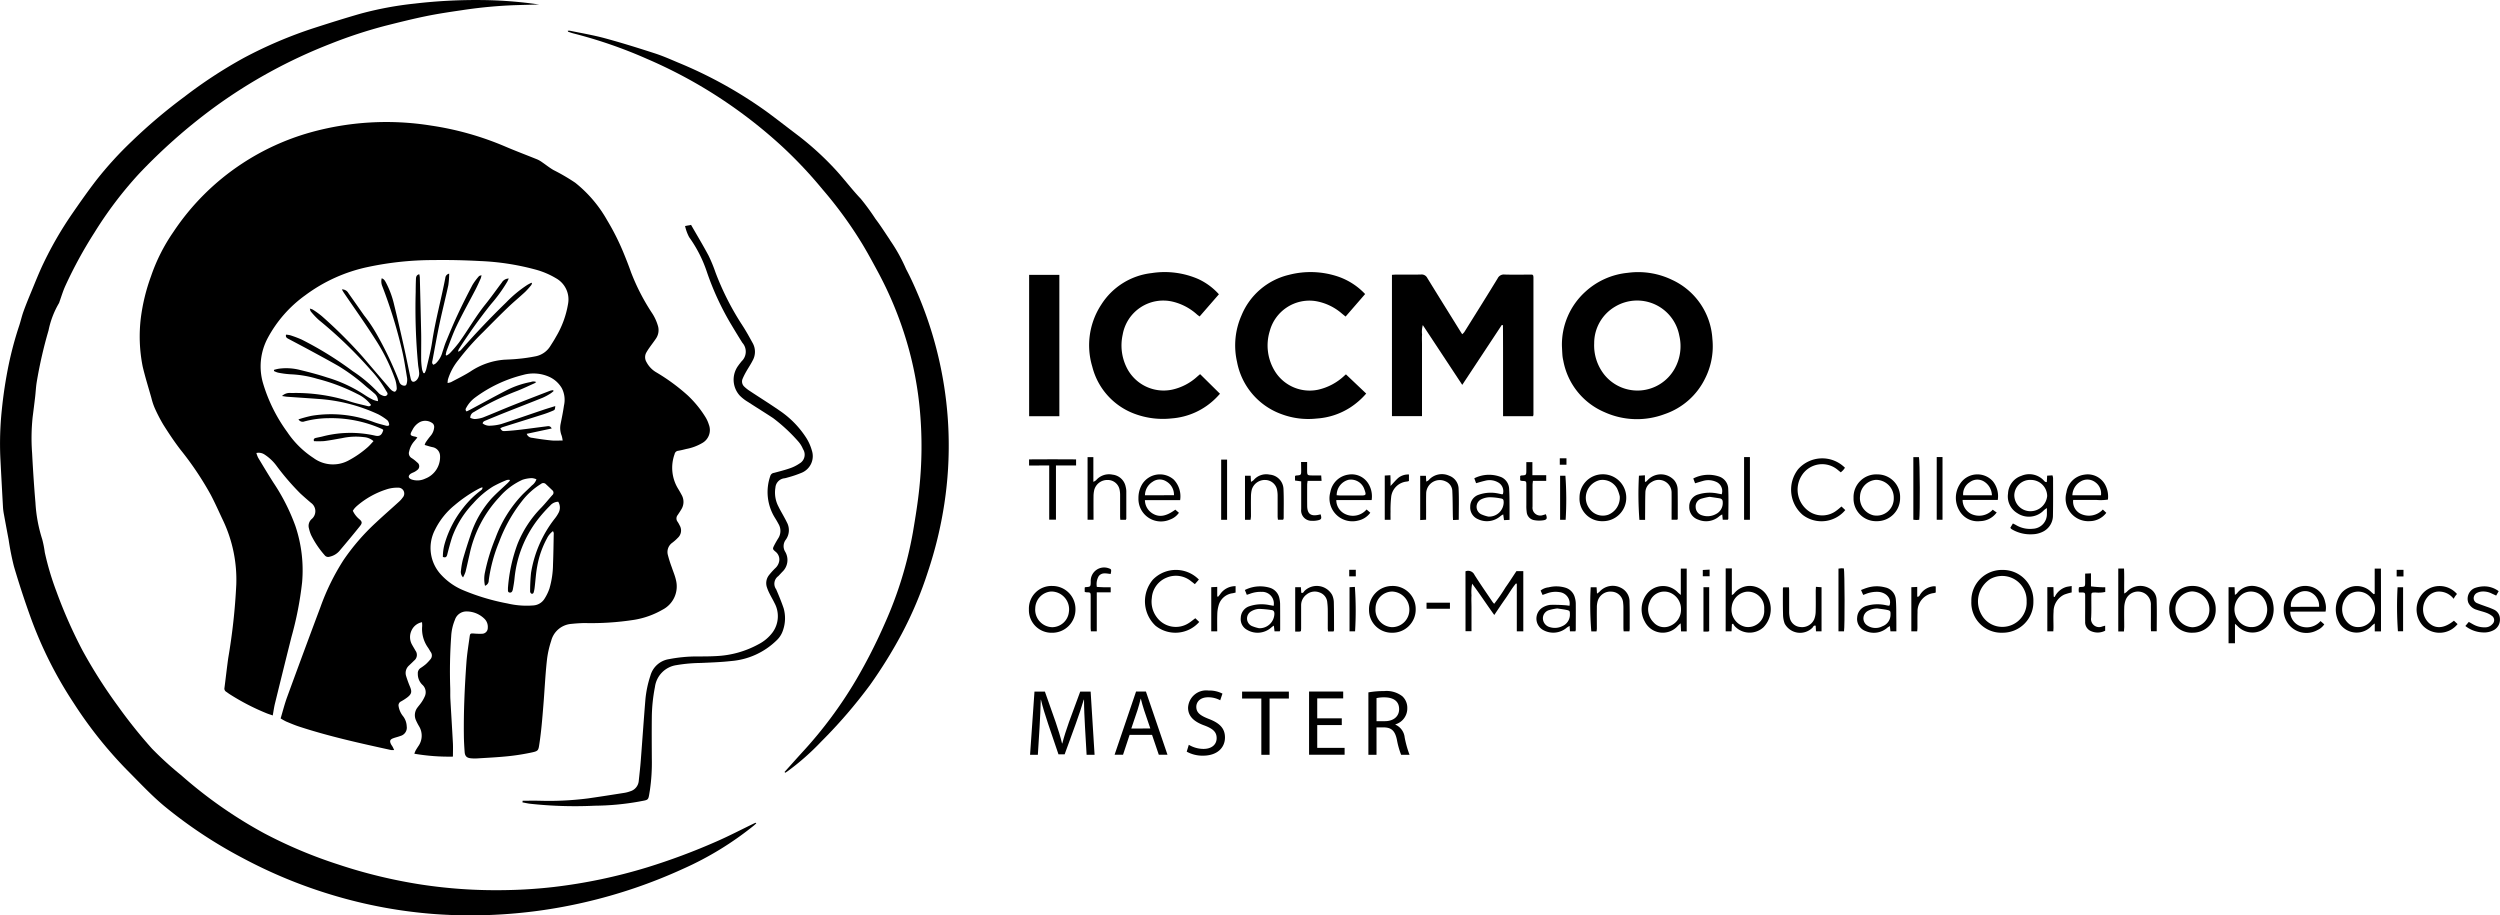 <svg xmlns="http://www.w3.org/2000/svg" width="259.165" height="94.889" viewBox="0 0 259.165 94.889">
  <g id="Group_174" data-name="Group 174" transform="translate(0)">
    <g id="Group_171" data-name="Group 171" transform="translate(106.783 71.583)">
      <path id="Path_2105" data-name="Path 2105" d="M91.679-32.249c-.048-.914-.106-2.013-.1-2.829h-.03c-.222.768-.5,1.583-.825,2.488l-1.157,3.179H88.93l-1.06-3.121c-.311-.923-.574-1.769-.757-2.546h-.02c-.02.816-.068,1.915-.127,2.9l-.175,2.81h-.807l.457-6.551H87.52l1.118,3.168c.273.807.5,1.526.66,2.207h.03c.165-.661.4-1.38.689-2.207l1.167-3.168h1.079l.408,6.551h-.826Z" transform="translate(-85.984 36.029)"/>
      <path id="Path_2106" data-name="Path 2106" d="M93.965-31.433l-.681,2.061h-.876l2.226-6.551h1.022l2.235,6.551h-.9l-.7-2.061Zm2.148-.66-.642-1.886c-.146-.428-.241-.816-.34-1.195h-.019c-.1.389-.2.787-.331,1.185l-.641,1.9Z" transform="translate(-83.646 36.029)"/>
      <path id="Path_2107" data-name="Path 2107" d="M98.107-30.374a3.009,3.009,0,0,0,1.515.427c.866,0,1.371-.457,1.371-1.117,0-.612-.351-.963-1.234-1.3-1.068-.379-1.729-.934-1.729-1.856A1.885,1.885,0,0,1,100.147-36a2.976,2.976,0,0,1,1.448.321l-.233.69a2.6,2.6,0,0,0-1.245-.311c-.893,0-1.233.535-1.233.981,0,.612.4.914,1.3,1.264,1.107.427,1.672.962,1.672,1.924,0,1.011-.749,1.885-2.294,1.885a3.382,3.382,0,0,1-1.672-.417Z" transform="translate(-81.651 36.001)"/>
      <path id="Path_2108" data-name="Path 2108" d="M104.094-35.2H102.1v-.719h4.849v.719h-2v5.832h-.854Z" transform="translate(-80.12 36.029)"/>
      <path id="Path_2109" data-name="Path 2109" d="M110.583-32.444h-2.546v2.362h2.838v.709h-3.684v-6.551h3.538v.709h-2.692v2.07h2.546Z" transform="translate(-78.268 36.029)"/>
      <path id="Path_2110" data-name="Path 2110" d="M111.7-35.823a8.83,8.83,0,0,1,1.623-.135,2.672,2.672,0,0,1,1.894.535,1.625,1.625,0,0,1,.516,1.244,1.72,1.72,0,0,1-1.234,1.671v.029a1.634,1.634,0,0,1,.962,1.323,10.55,10.55,0,0,0,.506,1.8h-.874a8.35,8.35,0,0,1-.438-1.566c-.194-.9-.544-1.244-1.312-1.272h-.8v2.838H111.7Zm.844,2.984h.866c.9,0,1.477-.5,1.477-1.244,0-.846-.612-1.215-1.506-1.225a3.464,3.464,0,0,0-.837.078Z" transform="translate(-76.628 36.017)"/>
    </g>
    <g id="Group_172" data-name="Group 172" transform="translate(0)">
      <path id="Path_2111" data-name="Path 2111" d="M77.435,3.147a21.343,21.343,0,0,1-4-.3,2.694,2.694,0,0,1,.124-.317c.088-.158.185-.308.284-.459a1.876,1.876,0,0,0,.077-2.077,5.588,5.588,0,0,1-.311-.6,1.294,1.294,0,0,1,.164-1.355c.135-.18.286-.349.41-.536a3.523,3.523,0,0,0,.308-.545,1.042,1.042,0,0,0-.241-1.274,1.541,1.541,0,0,1-.455-1.13.636.636,0,0,1,.3-.6,5.249,5.249,0,0,0,.542-.4,4.9,4.9,0,0,0,.455-.486.6.6,0,0,0,.025-.785c-.088-.14-.164-.286-.257-.421a3.33,3.33,0,0,1-.612-2.25,3.51,3.51,0,0,0-.018-.4,1.505,1.505,0,0,0-1.08.844,1.6,1.6,0,0,0,.059,1.51c.108.2.23.387.335.585A.746.746,0,0,1,73.4-6.8c-.164.173-.344.333-.515.5a1.032,1.032,0,0,0-.311,1.067A11.581,11.581,0,0,0,72.984-4.1c.212.513.173.749-.263,1.094a5.258,5.258,0,0,1-.677.437.447.447,0,0,0-.243.482,2.188,2.188,0,0,0,.47,1.053A1.821,1.821,0,0,1,72.644.006a.889.889,0,0,1-.659,1c-.234.092-.486.144-.725.232-.353.131-.41.284-.245.621.047.095.115.176.167.268s.088.182.158.335a1.669,1.669,0,0,1-.326,0c-3.189-.7-6.375-1.4-9.483-2.415-.47-.151-.925-.347-1.382-.536a6.11,6.11,0,0,1-.576-.324c.227-.756.412-1.5.671-2.208q1.711-4.682,3.461-9.346a23.754,23.754,0,0,1,2.39-4.865A22.524,22.524,0,0,1,69.439-21.1c.774-.729,1.578-1.424,2.363-2.142a2.571,2.571,0,0,0,.421-.464.611.611,0,0,0-.484-1.028,3.577,3.577,0,0,0-1.229.189,8.745,8.745,0,0,0-2.964,1.652,2.833,2.833,0,0,0-.29.279c-.07.077-.126.167-.2.272a2.477,2.477,0,0,0,.637.842c.335.281.369.414.1.754-.7.875-1.42,1.737-2.145,2.592a1.87,1.87,0,0,1-1,.578.453.453,0,0,1-.515-.162,9.535,9.535,0,0,1-1.4-2.082,3.748,3.748,0,0,1-.221-.68.943.943,0,0,1,.284-.986,1.058,1.058,0,0,0-.074-1.674c-.376-.32-.749-.644-1.112-.979a25.7,25.7,0,0,1-2.433-2.82A4.779,4.779,0,0,0,57.92-28.16a1.1,1.1,0,0,0-.862-.169,3.1,3.1,0,0,0,.18.482c.524.871,1.046,1.744,1.593,2.6A20.805,20.805,0,0,1,61.1-20.77a14.382,14.382,0,0,1,.7,5.842,35.384,35.384,0,0,1-1.107,5.68q-.868,3.46-1.717,6.927c-.09.374-.14.758-.221,1.2-.243-.086-.439-.144-.628-.221a23.511,23.511,0,0,1-3.864-2c-.113-.074-.218-.16-.331-.232a.385.385,0,0,1-.18-.421c.135-1.024.245-2.05.389-3.072a63.32,63.32,0,0,0,.835-7.627,14.349,14.349,0,0,0-1.343-6.582c-.43-.9-.833-1.825-1.3-2.712a32.421,32.421,0,0,0-3.146-4.688c-.628-.817-1.2-1.679-1.751-2.55a16.1,16.1,0,0,1-.929-1.794,6.585,6.585,0,0,1-.333-1.019c-.306-1.08-.641-2.154-.9-3.245a15.913,15.913,0,0,1-.187-5.093,19.852,19.852,0,0,1,1.046-4.264,18.634,18.634,0,0,1,2.338-4.627,25.125,25.125,0,0,1,7.084-7.048,25.344,25.344,0,0,1,6.992-3.214,29.307,29.307,0,0,1,12.636-.738A31.147,31.147,0,0,1,82.854-60.1c1.1.47,2.223.891,3.333,1.341a2.852,2.852,0,0,1,.5.293c.394.268.767.574,1.179.808a20.583,20.583,0,0,1,2.246,1.312,13.3,13.3,0,0,1,3.3,3.873,24.929,24.929,0,0,1,1.731,3.448c.266.648.522,1.3.754,1.96a22.009,22.009,0,0,0,2.124,4.15,4.908,4.908,0,0,1,.68,1.458,1.556,1.556,0,0,1-.23,1.283c-.212.311-.439.605-.655.911a5.988,5.988,0,0,0-.338.529.982.982,0,0,0,.016.97,2.653,2.653,0,0,0,1.067,1.1,20.376,20.376,0,0,1,3.214,2.365,11.085,11.085,0,0,1,1.841,2.255,3.4,3.4,0,0,1,.349.772,1.546,1.546,0,0,1-.718,1.929,5.131,5.131,0,0,1-1.636.6c-.275.07-.551.14-.83.185a.421.421,0,0,0-.365.342,4.155,4.155,0,0,0,.358,3.587c.133.216.259.439.378.662a1.457,1.457,0,0,1-.052,1.5c-.113.194-.241.38-.365.567a.559.559,0,0,0-.011.7,2.446,2.446,0,0,1,.2.353,1.029,1.029,0,0,1-.178,1.314,4.693,4.693,0,0,1-.569.506,1.174,1.174,0,0,0-.47,1.231,12.653,12.653,0,0,0,.416,1.321c.14.425.322.839.421,1.274a2.714,2.714,0,0,1-1.389,3.121,8.683,8.683,0,0,1-2.9,1.04,28.856,28.856,0,0,1-5.192.34c-.448.009-.9.04-1.343.086a2.345,2.345,0,0,0-2.1,1.762,9.91,9.91,0,0,0-.448,2.055C87-5.213,86.934-3.626,86.8-2.047c-.1,1.238-.2,2.48-.38,3.706-.137.911-.081.907-1.022,1.1A22.623,22.623,0,0,1,83,3.12c-1.013.1-2.03.149-3.047.212a4.174,4.174,0,0,1-.628-.009c-.455-.036-.646-.218-.677-.675-.041-.554-.072-1.107-.079-1.659-.032-2.547.083-5.09.266-7.629.065-.88.209-1.753.329-2.626.049-.358.088-.367.432-.349a6.726,6.726,0,0,0,.851.025.6.6,0,0,0,.6-.61,1.172,1.172,0,0,0-.344-.941,2.659,2.659,0,0,0-1.868-.763,1.256,1.256,0,0,0-1.195.871,5.111,5.111,0,0,0-.385,1.7,51.192,51.192,0,0,0-.1,5.385c.011.374-.007.749.014,1.123.083,1.524.182,3.047.263,4.573C77.455,2.193,77.435,2.641,77.435,3.147Zm8.14-49.13.056.068a.708.708,0,0,1-.079.182,8.472,8.472,0,0,1-.626.7c-.6.558-1.24,1.082-1.832,1.654-.864.828-1.7,1.681-2.545,2.532a26.212,26.212,0,0,0-2.559,2.889,5.981,5.981,0,0,0-1.073,2.005,2.526,2.526,0,0,0-.036.371,1.871,1.871,0,0,0,.356-.092c.673-.358,1.361-.693,2.007-1.1a7.3,7.3,0,0,1,3.52-1.226c.493-.025.988-.041,1.479-.095a16.751,16.751,0,0,0,1.773-.261A2.312,2.312,0,0,0,87.523-39.4c.2-.317.407-.63.585-.959a9.773,9.773,0,0,0,1.262-3.432,2.51,2.51,0,0,0-1.224-2.637,8.392,8.392,0,0,0-2.228-.936,25.9,25.9,0,0,0-5.673-.864c-1.6-.086-3.2-.124-4.8-.1a32.547,32.547,0,0,0-6.778.707,16.62,16.62,0,0,0-6.54,2.941,13.008,13.008,0,0,0-3.88,4.413,6.229,6.229,0,0,0-.5,4.7,16.573,16.573,0,0,0,2.523,5.081,9.545,9.545,0,0,0,2.7,2.667,3.4,3.4,0,0,0,3.614.281,10.29,10.29,0,0,0,2.025-1.4c.207-.187.387-.4.592-.619a1.669,1.669,0,0,0-.972-.414,6.677,6.677,0,0,0-2.277.1c-.621.106-1.238.23-1.861.308a8.732,8.732,0,0,1-1.058.007c-.081-.221.036-.3.2-.338.2-.047.41-.083.614-.131a11.5,11.5,0,0,1,5.468-.115c.518.131.749-.027.9-.578a.675.675,0,0,0-.135-.1,12.893,12.893,0,0,0-5.5-1.121,10.039,10.039,0,0,0-2.532.335.5.5,0,0,1-.626-.212,13.186,13.186,0,0,1,1.375-.371,12.471,12.471,0,0,1,6.409.644c.432.162.884.272,1.332.392.086.023.236,0,.272-.054s0-.2-.032-.284a.563.563,0,0,0-.171-.259,6.058,6.058,0,0,0-.9-.585,17.477,17.477,0,0,0-6.227-1.6c-1.076-.081-2.151-.149-3.227-.225-.153-.011-.3-.043-.538-.077a1.15,1.15,0,0,1,.943-.311,18.5,18.5,0,0,1,5.977.833c.608.212,1.242.34,1.866.5.149.038.317.1.443-.1a3.724,3.724,0,0,0-1.386-1.118,19.719,19.719,0,0,0-4.19-1.589,11.133,11.133,0,0,0-2.736-.466A9.3,9.3,0,0,1,59.3-36.66a2.007,2.007,0,0,1-.421-.169l.011-.119a4.7,4.7,0,0,1,.5-.119,5.716,5.716,0,0,1,2.185.128c.945.23,1.888.475,2.811.779a14.594,14.594,0,0,1,3.9,1.814,7.278,7.278,0,0,0,.893.511,2.7,2.7,0,0,0,.484.133,1.015,1.015,0,0,0-.4-.824c-.266-.241-.551-.461-.824-.693a19.618,19.618,0,0,0-2.885-2.133c-1.013-.581-2.041-1.132-3.067-1.69-.7-.378-1.4-.743-2.1-1.116-.155-.083-.322-.167-.254-.439a2.237,2.237,0,0,1,.441.065,11.293,11.293,0,0,1,1.172.441,35.894,35.894,0,0,1,5.3,3.277,14.437,14.437,0,0,1,2.671,2.253.882.882,0,0,0,.284.214c.189.09.416.2.587.027s-.02-.335-.1-.486a11.3,11.3,0,0,0-1.6-2.158A44.9,44.9,0,0,0,63.555-42.1a7.488,7.488,0,0,1-.86-.909c-.049-.054-.052-.149-.095-.288a1.532,1.532,0,0,1,.3.1,8.654,8.654,0,0,1,.943.68,48.6,48.6,0,0,1,4.26,4.244q1.34,1.573,2.687,3.135a2.219,2.219,0,0,0,.308.324c.1.072.261.16.34.124a.4.4,0,0,0,.173-.326,3.563,3.563,0,0,0-.146-.878,19.479,19.479,0,0,0-2.079-4.222c-1.049-1.654-2.192-3.25-3.292-4.872-.054-.081-.1-.169-.171-.3a.733.733,0,0,1,.668.376q.817,1.154,1.627,2.313a15.122,15.122,0,0,1,1.258,1.857,36.846,36.846,0,0,1,2.392,5.016.553.553,0,0,0,.392.4c.225.059.342,0,.389-.232a1.518,1.518,0,0,0,.036-.531c-.162-.959-.3-1.924-.522-2.869A50,50,0,0,0,70.1-45.648a1.3,1.3,0,0,1-.049-.792c.266.086.349.286.448.461a9.432,9.432,0,0,1,.837,2.271c.351,1.422.68,2.851,1,4.282.252,1.125.473,2.257.72,3.382.083.376.317.434.6.171a1,1,0,0,0,.266-.871c-.016-.252-.077-.5-.1-.756a62.365,62.365,0,0,1-.248-7.534c0-.434.009-.869.025-1.3.009-.221.029-.448.347-.527a2.239,2.239,0,0,1,.056.315c.05,1.947.1,3.891.14,5.835.016.914-.009,1.825,0,2.739a7.544,7.544,0,0,0,.095.981,1.947,1.947,0,0,0,.144.385l.119,0a2.2,2.2,0,0,0,.164-.385c.214-.947.47-1.89.614-2.849.335-2.239.943-4.42,1.368-6.639a.492.492,0,0,1,.4-.441,8.875,8.875,0,0,1-.088,1.19c-.288,1.332-.626,2.651-.909,3.983-.268,1.258-.491,2.525-.729,3.79-.027.151-.106.322.088.482a1.487,1.487,0,0,0,.248-.14,2.5,2.5,0,0,0,.693-1.186c.124-.353.221-.716.365-1.06.389-.941.776-1.884,1.206-2.8.486-1.044,1.006-2.073,1.542-3.092a6.176,6.176,0,0,1,.668-.9c.043-.052.14-.061.266-.11a1.877,1.877,0,0,1-.068.311c-.18.4-.353.792-.551,1.177-.655,1.262-1.35,2.5-1.967,3.785-.4.833-.7,1.715-1.033,2.579a2.343,2.343,0,0,0-.088.419l.083.063a1.766,1.766,0,0,0,.34-.239,13.337,13.337,0,0,0,.932-1.087c.95-1.307,1.74-2.725,2.759-3.985.592-.734,1.134-1.508,1.7-2.259a.843.843,0,0,1,.718-.416c-.061.133-.1.227-.146.315a15.726,15.726,0,0,1-1.71,2.361A55.076,55.076,0,0,0,78.049-39.1a.974.974,0,0,0-.083.263.554.554,0,0,0,.317-.187q2.235-2.549,4.672-4.913a12.641,12.641,0,0,1,2.208-1.827C85.3-45.843,85.437-45.909,85.574-45.983ZM78.484-15.434a.8.8,0,0,1-.214-.72,7.825,7.825,0,0,1,.2-1.15c.239-.833.5-1.663.781-2.482a10.591,10.591,0,0,1,2.19-3.832c.522-.556,1.1-1.055,1.654-1.582.088-.083.167-.176.25-.266l-.052-.083a.9.9,0,0,0-.284.025,12.506,12.506,0,0,0-1.416.666,9.229,9.229,0,0,0-2.048,1.74,10.053,10.053,0,0,0-2.181,3.475c-.2.608-.362,1.233-.522,1.857-.063.239-.169.335-.45.23a4.988,4.988,0,0,1,.171-1.312,10.791,10.791,0,0,1,1.96-3.805,9.786,9.786,0,0,1,1.785-1.76c.1-.079.218-.149.176-.347-.124.049-.218.079-.306.124a14.2,14.2,0,0,0-2.563,1.733,7.613,7.613,0,0,0-2.032,2.541,4.072,4.072,0,0,0,.657,4.708A6.53,6.53,0,0,0,78.506-14.1a22.691,22.691,0,0,0,4.6,1.373,8.623,8.623,0,0,0,2.676.2,1.473,1.473,0,0,0,1.123-.657,4.881,4.881,0,0,0,.531-1.082,9.272,9.272,0,0,0,.374-2.523c.043-1.078.054-2.156.077-3.232a.788.788,0,0,0-.081-.209,2.1,2.1,0,0,0-.632.77,9.486,9.486,0,0,0-.992,2.826c-.146.747-.185,1.512-.279,2.271a2.826,2.826,0,0,1-.11.524.206.206,0,0,1-.164.11c-.056,0-.124-.07-.16-.124a.319.319,0,0,1-.032-.173,18.677,18.677,0,0,1,.095-1.881,12.286,12.286,0,0,1,2.457-5.617,3.643,3.643,0,0,0,.371-.558,1.153,1.153,0,0,0-.009-1.193,1.129,1.129,0,0,0-.839.4,14.651,14.651,0,0,0-1.334,1.51,11.909,11.909,0,0,0-2.358,6.027c-.034.371-.1.743-.167,1.109-.032.171-.095.389-.315.371-.257-.02-.189-.257-.2-.428a.9.9,0,0,1,.007-.135,16.587,16.587,0,0,1,.995-4.5,11.443,11.443,0,0,1,2.475-3.763c.394-.412.747-.857,1.125-1.28a.326.326,0,0,0-.011-.511c-.214-.207-.432-.412-.65-.614a.371.371,0,0,0-.518-.032A7.393,7.393,0,0,0,84.6-23.353,15.7,15.7,0,0,0,82.219-19.1a15.974,15.974,0,0,0-1.073,3.976.573.573,0,0,1-.387.56,3.209,3.209,0,0,1,0-1.411,19.757,19.757,0,0,1,1.076-3.515A13.091,13.091,0,0,1,84.625-24c.326-.329.673-.639,1-.968a1.31,1.31,0,0,0,.466-.635,1.543,1.543,0,0,0-.473-.122,3.512,3.512,0,0,0-.961.167,6.91,6.91,0,0,0-2.392,1.785A12.41,12.41,0,0,0,79.154-17.8c-.14.6-.266,1.2-.414,1.794A3.862,3.862,0,0,1,78.484-15.434Zm6.6-14.882a.617.617,0,0,0,.558.412c.664.113,1.33.207,2,.275.367.036.738.007,1.166.007a2.923,2.923,0,0,0-.1-.5,2.152,2.152,0,0,1-.1-1.276c.124-.617.25-1.233.338-1.854a2.631,2.631,0,0,0-.221-1.789,2.894,2.894,0,0,0-1.226-1.145,3.975,3.975,0,0,0-2.8-.234,14.045,14.045,0,0,0-5,2.37,3.231,3.231,0,0,0-.873,1.013c-.068.119-.144.234.023.4.142-.067.3-.14.452-.223,1.213-.648,2.419-1.314,3.641-1.944a9.348,9.348,0,0,1,2.583-.889.7.7,0,0,1,.54.007,1.057,1.057,0,0,1-.171.128c-.585.263-1.168.54-1.764.779a27.8,27.8,0,0,0-4.514,2.2.643.643,0,0,0-.385.605,1.438,1.438,0,0,0,.446.124,3.042,3.042,0,0,0,.871-.16c1.017-.4,2.019-.837,3.034-1.242,1.305-.52,2.617-1.024,3.929-1.53a1.632,1.632,0,0,1,.313-.059l.045.092a2.8,2.8,0,0,1-.333.263,6.225,6.225,0,0,1-.79.425c-1.235.5-2.478.977-3.715,1.467q-1.084.432-2.16.882c-.14.059-.315.1-.358.315a1.129,1.129,0,0,0,.763.239,5.118,5.118,0,0,0,1.148-.167c1.451-.47,2.892-.977,4.336-1.463.419-.142.842-.266,1.285-.405-.038.371-.032.387-.243.479-.315.135-.637.261-.963.365-1.427.455-2.856.9-4.282,1.348a1.267,1.267,0,0,0-.216.128c.194.257.207.286.524.268.524-.029,1.046-.079,1.566-.14.891-.106,1.78-.232,2.671-.342.2-.025.416-.09.572.216Zm-11.333.38c-.133.16-.232.284-.335.4A2.292,2.292,0,0,0,72.9-28.5a.58.58,0,0,0,.259.7,3.444,3.444,0,0,1,.56.443.476.476,0,0,1,.007.8,1.586,1.586,0,0,1-.374.234,1.9,1.9,0,0,0-.317.158c-.279.234-.225.45.115.581a1.856,1.856,0,0,0,1.4-.083A2.393,2.393,0,0,0,76.1-28.007a.949.949,0,0,0-.81-.932c-.257-.056-.506-.142-.785-.221a1.373,1.373,0,0,1,.095-.248,7.23,7.23,0,0,1,.506-.682,1.544,1.544,0,0,0,.383-.889.521.521,0,0,0-.124-.394,1.244,1.244,0,0,0-1.341-.169,1.838,1.838,0,0,0-.79.828c-.295.506-.259.592.308.693A1.17,1.17,0,0,1,73.746-29.935Z" transform="translate(-30.481 75.289)"/>
      <path id="Path_2112" data-name="Path 2112" d="M116.934,17.1c-.086.077-.169.158-.257.23a33.04,33.04,0,0,1-7.3,4.467,53.12,53.12,0,0,1-10.268,3.493,52.229,52.229,0,0,1-9.465,1.294,50.6,50.6,0,0,1-6.015-.079A49.478,49.478,0,0,1,73.1,24.562a50.447,50.447,0,0,1-9.49-3.911,47.8,47.8,0,0,1-8.068-5.36c-1.379-1.154-2.6-2.478-3.868-3.747a43.612,43.612,0,0,1-5.5-6.913,42.113,42.113,0,0,1-4.465-8.882q-.945-2.616-1.731-5.288a27.877,27.877,0,0,1-.551-2.775q-.25-1.323-.493-2.649a5.953,5.953,0,0,1-.088-.664q-.145-2.6-.279-5.2a33.44,33.44,0,0,1,.144-4.841,46.336,46.336,0,0,1,.725-4.791,36.37,36.37,0,0,1,1.1-4.071c.151-.47.259-.954.425-1.418.232-.646.491-1.283.754-1.917.432-1.035.839-2.084,1.323-3.094a37.942,37.942,0,0,1,2.966-5.124c.815-1.181,1.641-2.358,2.516-3.495a37.79,37.79,0,0,1,3.688-4.044,54.968,54.968,0,0,1,5.412-4.58,48.343,48.343,0,0,1,6.155-4.033,45.076,45.076,0,0,1,7.3-3.112c1.609-.52,3.223-1.028,4.847-1.494a35.8,35.8,0,0,1,5.6-1.042,55.088,55.088,0,0,1,7.127-.365,44.307,44.307,0,0,1,5.768.459c-.837.023-1.672.043-2.509.07a47.882,47.882,0,0,0-5.5.522c-1.242.182-2.489.367-3.72.619-1.391.286-2.772.632-4.15.979a48.563,48.563,0,0,0-5.714,1.872,53.161,53.161,0,0,0-12.175,6.67,58.057,58.057,0,0,0-7.726,6.837,40.415,40.415,0,0,0-4.6,6.076,45.073,45.073,0,0,0-3.011,5.511c-.243.527-.407,1.089-.605,1.636a.684.684,0,0,1-.061.169A9.094,9.094,0,0,0,43.565-34a45.922,45.922,0,0,0-1.229,5.378c-.081.5-.1,1.01-.16,1.514-.081.7-.171,1.4-.259,2.093a20.774,20.774,0,0,0-.056,3.722c.09,1.717.2,3.436.347,5.151a15.251,15.251,0,0,0,.7,3.787,10.79,10.79,0,0,1,.268,1.361A28.726,28.726,0,0,0,44.379-6.95a49.478,49.478,0,0,0,2.7,6.112,51.541,51.541,0,0,0,3.688,5.792A51.177,51.177,0,0,0,54.3,9.367a34.92,34.92,0,0,0,3.022,2.748,46.6,46.6,0,0,0,8.592,6.011,47.954,47.954,0,0,0,7.647,3.223,52.693,52.693,0,0,0,8.675,2.1,51.206,51.206,0,0,0,8.279.576A51.065,51.065,0,0,0,95.9,23.7a55.006,55.006,0,0,0,9.744-2.046,66.18,66.18,0,0,0,7.147-2.669c1.328-.581,2.617-1.253,3.925-1.886.052-.025.106-.043.16-.063Z" transform="translate(-38.533 68.255)"/>
      <path id="Path_2113" data-name="Path 2113" d="M87.162,10.006c.6-.664,1.193-1.334,1.8-2A44.242,44.242,0,0,0,94.6.422a56.22,56.22,0,0,0,2.968-5.84,40.345,40.345,0,0,0,2.9-9.416c.259-1.533.511-3.072.668-4.618a41.264,41.264,0,0,0,.076-7.8A36.484,36.484,0,0,0,99.8-34.691a38.068,38.068,0,0,0-2.968-7.163c-.518-.959-1.037-1.922-1.6-2.858A42.715,42.715,0,0,0,91.091-50.4a45.375,45.375,0,0,0-4.183-4.44,50.044,50.044,0,0,0-7.464-5.669,49.3,49.3,0,0,0-6.524-3.4,48.293,48.293,0,0,0-7.584-2.631c-.2-.047-.4-.122-.6-.189-.02-.007-.027-.047-.052-.1a.9.9,0,0,1,.216-.009c1.215.254,2.444.459,3.639.783,1.733.47,3.448,1.006,5.156,1.559.824.266,1.623.617,2.419.956a45.1,45.1,0,0,1,9.166,5.075c1.037.761,2.05,1.555,3.076,2.331a30.769,30.769,0,0,1,4.087,3.7c.9.979,1.7,2.052,2.619,3.016a24.035,24.035,0,0,1,1.53,2.093c.518.675.97,1.4,1.451,2.106a1.805,1.805,0,0,0,.117.191,17.153,17.153,0,0,1,1.6,2.9c.513.963.956,1.965,1.377,2.973a40.064,40.064,0,0,1,2.307,7.683,39.794,39.794,0,0,1,.716,6.283,39.945,39.945,0,0,1-.432,7.386,42.106,42.106,0,0,1-1.708,7.062,39.516,39.516,0,0,1-2.763,6.524A49.082,49.082,0,0,1,96.044.96a51.832,51.832,0,0,1-5.095,5.912,25.7,25.7,0,0,1-3.466,3.054c-.081.059-.167.11-.25.162Z" transform="translate(-5.831 70.021)"/>
      <path id="Path_2114" data-name="Path 2114" d="M62.62,1.8c.567,0,1.132-.009,1.7,0a31.785,31.785,0,0,0,5.111-.245c1.26-.18,2.516-.38,3.774-.578a3.249,3.249,0,0,0,.563-.153,1.228,1.228,0,0,0,.889-1.078c.074-.7.155-1.4.209-2.1.164-2.12.308-4.24.482-6.357a11.1,11.1,0,0,1,.518-2.455A2.37,2.37,0,0,1,77.8-12.878a15.226,15.226,0,0,1,2.946-.279c.646,0,1.289,0,1.933-.038a10.038,10.038,0,0,0,4.415-1.238,4.2,4.2,0,0,0,1.456-1.244,2.857,2.857,0,0,0,.176-3.025c-.153-.324-.344-.63-.5-.952a4.6,4.6,0,0,1-.279-.659,1.348,1.348,0,0,1,.214-1.276,7.687,7.687,0,0,1,.63-.7,1.308,1.308,0,0,0,.43-.765,1.031,1.031,0,0,0-.38-.959c-.32-.266-.324-.3-.133-.677q.186-.358.4-.7a1.411,1.411,0,0,0,.041-1.492q-.179-.338-.385-.662a5.057,5.057,0,0,1-.47-4.321.454.454,0,0,1,.383-.322c.536-.144,1.073-.277,1.6-.459a4.063,4.063,0,0,0,1.04-.511,1.052,1.052,0,0,0,.365-1.5,2.777,2.777,0,0,0-.5-.8,17.418,17.418,0,0,0-2.595-2.408c-.86-.569-1.742-1.109-2.606-1.674a4.238,4.238,0,0,1-.846-.653,2.449,2.449,0,0,1-.171-3.1c.11-.16.236-.311.356-.464a1.374,1.374,0,0,0,.079-1.917c-.41-.641-.8-1.3-1.193-1.951a28.761,28.761,0,0,1-2.507-5.455,13.45,13.45,0,0,0-1.818-3.544,4.634,4.634,0,0,1-.423-1.154l.621-.119c.61,1.064,1.242,2.111,1.816,3.189a15.475,15.475,0,0,1,.718,1.742A28.355,28.355,0,0,0,85.385-47.5c.394.6.738,1.231,1.085,1.861a1.844,1.844,0,0,1-.007,1.809c-.2.4-.457.77-.677,1.161a6.932,6.932,0,0,0-.36.72.721.721,0,0,0,.178.828,3.558,3.558,0,0,0,.56.441c1.01.671,2.041,1.31,3.036,2a9.8,9.8,0,0,1,2.844,2.9,4.874,4.874,0,0,1,.556,1.265A1.863,1.863,0,0,1,91.547-32.2a11.375,11.375,0,0,1-1.483.5,2,2,0,0,1-.3.074,1.052,1.052,0,0,0-.941.979,3.1,3.1,0,0,0,.32,1.958c.167.349.369.684.554,1.026.108.2.216.394.313.6a1.689,1.689,0,0,1-.1,1.791,1.1,1.1,0,0,0-.074,1.258,1.681,1.681,0,0,1-.311,2.1c-.133.142-.263.286-.4.428a.975.975,0,0,0-.225,1.366c.279.646.549,1.3.774,1.96a3.77,3.77,0,0,1-.054,2.257,2.465,2.465,0,0,1-.68,1.085,7.6,7.6,0,0,1-4.692,2.136c-1.053.119-2.12.153-3.18.2a16.112,16.112,0,0,0-2.5.225,2.631,2.631,0,0,0-2.232,2.264,17.281,17.281,0,0,0-.324,3.076c-.016,1.451-.007,2.905,0,4.357a19.6,19.6,0,0,1-.2,3.27c-.187,1.13-.074.965-1.121,1.177a27.185,27.185,0,0,1-4.6.43,42.828,42.828,0,0,1-6.731-.207c-.254-.031-.5-.092-.758-.137Z" transform="translate(-8.44 81.208)"/>
    </g>
    <g id="Group_173" data-name="Group 173" transform="translate(106.659 28.202)">
      <path id="Path_2115" data-name="Path 2115" d="M114.041-50.379l-4.1,6.211-4.089-6.2a2.559,2.559,0,0,0-.077.979c-.025.313-.009.628-.007.943s0,.628,0,.943v1.886c0,.3,0,.6,0,.9v.943c0,.315,0,.63,0,.943v1.906h-3.115V-55.575c.146-.009.277-.022.405-.025.869,0,1.74.014,2.606-.009a.652.652,0,0,1,.65.356c1.15,1.875,2.316,3.74,3.475,5.608.041.063.081.124.146.227a1.422,1.422,0,0,0,.218-.221c1.157-1.852,2.318-3.7,3.457-5.567a.707.707,0,0,1,.713-.4c.824.027,1.647.009,2.471.009h.407l.07.065c.009.009.023.02.025.034a.944.944,0,0,1,.025.176q0,7.119,0,14.236a.84.84,0,0,1-.04.164h-3.11v-4.742c0-1.564,0-3.126-.011-4.688Z" transform="translate(-65.014 55.864)"/>
      <path id="Path_2116" data-name="Path 2116" d="M110.485-48.045a7.4,7.4,0,0,1,2.433-5.651,7.576,7.576,0,0,1,4.393-1.956,8.07,8.07,0,0,1,4.591.729,7.2,7.2,0,0,1,4.179,6.108,7.405,7.405,0,0,1-.747,4.1,7.268,7.268,0,0,1-4.195,3.709,8.15,8.15,0,0,1-6.216-.191,7.209,7.209,0,0,1-4.294-5.342,3.906,3.906,0,0,1-.09-.531C110.512-47.418,110.5-47.762,110.485-48.045Zm3.344-.308a4.893,4.893,0,0,0,1.028,3.234,4.414,4.414,0,0,0,7.293-.556,4.767,4.767,0,0,0,.5-3.477,4.444,4.444,0,0,0-6.643-3A4.387,4.387,0,0,0,113.829-48.354Z" transform="translate(-55.225 55.732)"/>
      <path id="Path_2117" data-name="Path 2117" d="M100.222-45.129l2.043,2.019c-.135.144-.27.3-.414.439a7.237,7.237,0,0,1-4.591,2.115,8.347,8.347,0,0,1-3.711-.428,7.042,7.042,0,0,1-4.521-4.931,7.682,7.682,0,0,1,.945-6.459,7.119,7.119,0,0,1,5.2-3.245,8.75,8.75,0,0,1,4.838.614,6.6,6.6,0,0,1,2.142,1.582l-2,2.3c-.106-.079-.189-.135-.266-.2a5.747,5.747,0,0,0-2.511-1.332,4.27,4.27,0,0,0-5.2,3.425,5.159,5.159,0,0,0,.38,3.331,4.278,4.278,0,0,0,4.726,2.367,5.639,5.639,0,0,0,2.637-1.37c.09-.077.18-.153.272-.23C100.211-45.134,100.231-45.132,100.222-45.129Z" transform="translate(-82.453 55.728)"/>
      <path id="Path_2118" data-name="Path 2118" d="M106.914-45.117l2.1,1.992a7.875,7.875,0,0,1-1.632,1.429,7.294,7.294,0,0,1-3.5,1.159,7.919,7.919,0,0,1-3.623-.446A7.167,7.167,0,0,1,95.626-46.4a7.7,7.7,0,0,1,.464-4.834,7.084,7.084,0,0,1,4.9-4.195,8.923,8.923,0,0,1,5.093.171,6.936,6.936,0,0,1,2.82,1.816L106.88-51.11c-.131-.1-.25-.2-.374-.3a5.581,5.581,0,0,0-2.763-1.305A4.258,4.258,0,0,0,99.015-49.6a5.082,5.082,0,0,0,.6,4.262,4.242,4.242,0,0,0,4.375,1.821,5.838,5.838,0,0,0,2.779-1.476Z" transform="translate(-74.045 55.723)"/>
      <path id="Path_2119" data-name="Path 2119" d="M85.941-40.939V-55.593h3.133v14.654Z" transform="translate(-85.914 55.885)"/>
      <path id="Path_2120" data-name="Path 2120" d="M106.042-41.909a.722.722,0,0,1,.932.367c.6.95,1.242,1.868,1.87,2.8.041.059.092.11.173.2a18.1,18.1,0,0,0,1.175-1.7c.4-.56.765-1.139,1.134-1.69h.709c0,2.1,0,4.165,0,6.245h-.673v-4.931l-.086-.034c-.419.488-.729,1.058-1.1,1.58s-.74,1.082-1.15,1.688c-.794-1.094-1.5-2.187-2.293-3.243a4.554,4.554,0,0,0-.068,1.22c-.027.4,0,.808,0,1.213s0,.837,0,1.258V-35.7h-.619Z" transform="translate(-60.78 72.935)"/>
      <path id="Path_2121" data-name="Path 2121" d="M129.346-38.75A3.163,3.163,0,0,1,132.569-42a3.158,3.158,0,0,1,3.207,3.265,3.176,3.176,0,0,1-3.189,3.243A3.113,3.113,0,0,1,129.346-38.75Zm5.729.02a2.537,2.537,0,0,0-3.765-2.329,2.754,2.754,0,0,0-.909,3.7,2.458,2.458,0,0,0,1.6,1.2A2.52,2.52,0,0,0,135.076-38.73Z" transform="translate(-31.642 72.881)"/>
      <path id="Path_2122" data-name="Path 2122" d="M135.061-45.6l.036-.664.549-.032a1.384,1.384,0,0,1,.065.279c0,1.287.014,2.574-.013,3.862a1.87,1.87,0,0,1-.934,1.643,2.572,2.572,0,0,1-1.2.324,3.75,3.75,0,0,1-2.073-.484.9.9,0,0,1-.146-.1.528.528,0,0,1-.061-.1l.261-.437c.124.063.241.115.349.182a2.828,2.828,0,0,0,1.728.367,1.515,1.515,0,0,0,1.449-1.533c0-.176,0-.349,0-.61a2.493,2.493,0,0,0-.288.2,2.15,2.15,0,0,1-2.786.322,2.017,2.017,0,0,1-.954-2.037,2.013,2.013,0,0,1,1.377-1.827,2.062,2.062,0,0,1,2.379.536.6.6,0,0,0,.1.086A.642.642,0,0,0,135.061-45.6Zm-1.654-.223a1.634,1.634,0,0,0-1.715,1.584,1.663,1.663,0,0,0,1.654,1.659,1.736,1.736,0,0,0,1.753-1.573A1.687,1.687,0,0,0,133.407-45.823Z" transform="translate(-29.536 67.372)"/>
      <path id="Path_2123" data-name="Path 2123" d="M118.029-42.07h.637c0,.475,0,.934,0,1.393V-39.3c.11-.077.182-.1.216-.153a2.082,2.082,0,0,1,3.358.1,2.7,2.7,0,0,1-.293,3.38,2.119,2.119,0,0,1-2.982-.11,2.06,2.06,0,0,1-.171-.259l-.122.056-.036.738h-.61Zm3.992,4.262a2.652,2.652,0,0,0,0-.268,1.686,1.686,0,0,0-1.868-1.575,1.778,1.778,0,0,0-1.5,1.564,1.826,1.826,0,0,0,1.424,2.073A1.674,1.674,0,0,0,122.021-37.808Z" transform="translate(-45.792 72.794)"/>
      <path id="Path_2124" data-name="Path 2124" d="M118.221-39.33v-2.73h.612v6.506h-.585l-.041-.837a3.565,3.565,0,0,0-.313.286,2.079,2.079,0,0,1-3.4-.457,2.607,2.607,0,0,1,.158-2.808,2.125,2.125,0,0,1,3.218-.275C117.949-39.555,118.05-39.481,118.221-39.33Zm.02,1.53a1.825,1.825,0,0,0-1.141-1.769,1.608,1.608,0,0,0-2.1.938,1.918,1.918,0,0,0,.385,2.127,1.472,1.472,0,0,0,1.722.383A1.8,1.8,0,0,0,118.242-37.8Z" transform="translate(-50.638 72.806)"/>
      <path id="Path_2125" data-name="Path 2125" d="M150.166-39.452v-2.61h.646c.007,2.176.009,4.332.007,6.51h-.646v-.819a2.07,2.07,0,0,0-.306.236,2.11,2.11,0,0,1-3.277-.155,2.783,2.783,0,0,1,.171-3.288,2.121,2.121,0,0,1,3.047-.059c.081.081.171.151.257.227ZM148.438-36A1.664,1.664,0,0,0,150-37.014a1.851,1.851,0,0,0-.23-2.025,1.666,1.666,0,0,0-2.322-.295,1.992,1.992,0,0,0,.043,2.993A1.432,1.432,0,0,0,148.438-36Z" transform="translate(-10.65 72.804)"/>
      <path id="Path_2126" data-name="Path 2126" d="M141.858-35.319h-.664v-5.817h.623l.036.8a1.257,1.257,0,0,0,.209-.153,1.952,1.952,0,0,1,2.169-.684,2.113,2.113,0,0,1,1.573,1.726,2.78,2.78,0,0,1-.284,1.951,2.131,2.131,0,0,1-3.4.387,3.152,3.152,0,0,0-.261-.227ZM143.678-37a1.46,1.46,0,0,0,1.118-.6,2.046,2.046,0,0,0-.07-2.527,1.6,1.6,0,0,0-2.073-.306,1.916,1.916,0,0,0-.275,2.955A1.715,1.715,0,0,0,143.678-37Z" transform="translate(-16.827 73.804)"/>
      <path id="Path_2127" data-name="Path 2127" d="M96.5-36.991l.405.385a3.292,3.292,0,0,1-4.532.392,3.479,3.479,0,0,1-.275-4.775A3.333,3.333,0,0,1,96.869-41l-.416.475c-.135-.1-.248-.2-.365-.281a2.476,2.476,0,0,0-2.574-.389,2.448,2.448,0,0,0-1.523,2.109A2.685,2.685,0,0,0,92.5-37.1a2.449,2.449,0,0,0,3.324.608C96.046-36.631,96.25-36.806,96.5-36.991Z" transform="translate(-79.245 72.879)"/>
      <path id="Path_2128" data-name="Path 2128" d="M126.265-42.149l.394.371a3.205,3.205,0,0,1-4.4.511,3.445,3.445,0,0,1-.486-4.748,3.333,3.333,0,0,1,4.852-.151,2.347,2.347,0,0,1-.176.234c-.068.077-.149.144-.254.243l-.308-.248a2.5,2.5,0,0,0-3.733.558,2.729,2.729,0,0,0,.941,3.853,2.435,2.435,0,0,0,2.671-.214C125.921-41.849,126.063-41.982,126.265-42.149Z" transform="translate(-42.025 66.454)"/>
      <path id="Path_2129" data-name="Path 2129" d="M132.974-43.752h-3.643a1.635,1.635,0,0,0,.848,1.429,1.912,1.912,0,0,0,2.277-.421c.063.047.13.1.2.151s.124.081.209.137a2.173,2.173,0,0,1-1.724.9,2.166,2.166,0,0,1-2.151-1.1,2.611,2.611,0,0,1,.029-2.689,2.145,2.145,0,0,1,3.441-.351A2.46,2.46,0,0,1,132.974-43.752Zm-.605-.488a1.741,1.741,0,0,0-.781-1.4,1.306,1.306,0,0,0-1.51.043,1.458,1.458,0,0,0-.691,1.361Z" transform="translate(-32.534 67.378)"/>
      <path id="Path_2130" data-name="Path 2130" d="M95.3-43.735h-3.65a1.638,1.638,0,0,0,.812,1.4c.684.407,1.4.284,2.338-.41l.374.324a1.883,1.883,0,0,1-.918.7,2.334,2.334,0,0,1-3.277-2.221,2.742,2.742,0,0,1,.389-1.449,2.172,2.172,0,0,1,3.277-.464A2.511,2.511,0,0,1,95.3-43.735Zm-.637-.506a1.6,1.6,0,0,0-.81-1.44,1.263,1.263,0,0,0-1.4.043,1.681,1.681,0,0,0-.8,1.4Z" transform="translate(-79.619 67.377)"/>
      <path id="Path_2131" data-name="Path 2131" d="M137.535-42.758l.36.342a2.171,2.171,0,0,1-1.7.862,2.351,2.351,0,0,1-2.433-2.975A2.165,2.165,0,0,1,135.6-46.37a2.052,2.052,0,0,1,2.163,1.019,2.588,2.588,0,0,1,.3,1.56,4.886,4.886,0,0,1-1.188.038c-.405,0-.808,0-1.213,0h-1.2a1.406,1.406,0,0,0,.738,1.42A1.964,1.964,0,0,0,137.535-42.758Zm-3.157-1.479h2.966a1.429,1.429,0,0,0-.572-1.337,1.348,1.348,0,0,0-1.557-.081A1.717,1.717,0,0,0,134.378-44.237Z" transform="translate(-26.202 67.377)"/>
      <path id="Path_2132" data-name="Path 2132" d="M104.136-43.739h-3.664a1.6,1.6,0,0,0,.909,1.443,1.857,1.857,0,0,0,2.23-.468l.387.338a2.1,2.1,0,0,1-1.231.806,2.377,2.377,0,0,1-2.907-2.959,2.208,2.208,0,0,1,1.884-1.8,2.019,2.019,0,0,1,2.066.965A2.489,2.489,0,0,1,104.136-43.739Zm-3.623-.5c.137.009.279.027.419.027.686,0,1.373,0,2.059,0,.563,0,.6-.045.416-.574l-.031-.083a1.47,1.47,0,0,0-1.627-.972A1.64,1.64,0,0,0,100.513-44.239Z" transform="translate(-68.603 67.376)"/>
      <path id="Path_2133" data-name="Path 2133" d="M144.41-38.6a1.6,1.6,0,0,0,.869,1.424,1.878,1.878,0,0,0,2.273-.446l.387.34a1.7,1.7,0,0,1-.689.583,2.349,2.349,0,0,1-3.513-2.025,2.583,2.583,0,0,1,.38-1.5,2.157,2.157,0,0,1,2.226-1.01,2.048,2.048,0,0,1,1.688,1.65,2.032,2.032,0,0,1,.041.981Zm2.989-.5a1.522,1.522,0,0,0-.716-1.413,1.346,1.346,0,0,0-1.481.016,1.453,1.453,0,0,0-.72,1.4Z" transform="translate(-13.65 73.804)"/>
      <path id="Path_2134" data-name="Path 2134" d="M136.7-35.542h-.587v-6.522h.594c.047.835,0,1.679.025,2.588a1.363,1.363,0,0,0,.268-.178,1.9,1.9,0,0,1,2.415-.315,1.386,1.386,0,0,1,.671,1.118c.043,1.085.013,2.174.013,3.292h-.59c-.007-.158-.018-.288-.018-.419,0-.747.011-1.494,0-2.244a1.359,1.359,0,0,0-.554-1.211,1.369,1.369,0,0,0-2.055.619,2.466,2.466,0,0,0-.151.83c-.02.657,0,1.314,0,1.974C136.726-35.864,136.71-35.72,136.7-35.542Z" transform="translate(-23.179 72.801)"/>
      <path id="Path_2135" data-name="Path 2135" d="M89.236-47.2v2.563a1.206,1.206,0,0,0,.284-.169,1.757,1.757,0,0,1,1.7-.578,1.556,1.556,0,0,1,1.364,1.247,2.159,2.159,0,0,1,.068.443c0,.959,0,1.917,0,2.874,0,.027-.023.054-.047.115h-.574c-.009-.119-.022-.234-.022-.349,0-.749,0-1.5,0-2.246a2.545,2.545,0,0,0-.047-.488,1.251,1.251,0,0,0-1.28-1.042,1.392,1.392,0,0,0-1.355,1.042,3.007,3.007,0,0,0-.074.666c-.009.79,0,1.58,0,2.41h-.617V-47.2Z" transform="translate(-82.551 66.386)"/>
      <path id="Path_2136" data-name="Path 2136" d="M128.744-43.968a2.39,2.39,0,0,1-2.419,2.417,2.333,2.333,0,0,1-2.406-2.41A2.352,2.352,0,0,1,126.4-46.4,2.339,2.339,0,0,1,128.744-43.968Zm-.657.023a1.84,1.84,0,0,0-1.859-1.89,1.785,1.785,0,0,0-1.638,1.672,1.845,1.845,0,0,0,1.373,2A1.77,1.77,0,0,0,128.087-43.946Z" transform="translate(-38.427 67.378)"/>
      <path id="Path_2137" data-name="Path 2137" d="M112.736-39.232a1.185,1.185,0,0,0-1.046-1.415,2.512,2.512,0,0,0-1.238.115l-.506.178-.2-.455a1.575,1.575,0,0,1,.826-.333,3.266,3.266,0,0,1,1.728.032,1.43,1.43,0,0,1,1,1.053,2.26,2.26,0,0,1,.09.574c.009.914,0,1.825,0,2.739a.921.921,0,0,1-.038.162h-.565l-.038-.558a2.312,2.312,0,0,0-.284.171,2.143,2.143,0,0,1-2.543.2,1.354,1.354,0,0,1,0-2.264,1.927,1.927,0,0,1,.835-.293,15.979,15.979,0,0,1,1.607.045C112.475-39.273,112.592-39.25,112.736-39.232Zm-1.269.277a5.975,5.975,0,0,0-.842.173.883.883,0,0,0-.639.923.96.96,0,0,0,.745.851A1.743,1.743,0,0,0,112-37.122a1.286,1.286,0,0,0,.781-1.213c0-.349-.016-.394-.347-.464C112.144-38.861,111.847-38.895,111.466-38.956Z" transform="translate(-56.695 73.827)"/>
      <path id="Path_2138" data-name="Path 2138" d="M99.1-39.22a1.212,1.212,0,0,0-1.247-1.451,3.133,3.133,0,0,0-1.229.207c-.083.029-.169.056-.306.1l-.2-.5a3.515,3.515,0,0,1,2.606-.225,1.435,1.435,0,0,1,.981,1.132,2.856,2.856,0,0,1,.065.533c.009.9.007,1.794.007,2.689a.645.645,0,0,1-.045.158h-.54l-.07-.592a1.883,1.883,0,0,0-.245.176,2.134,2.134,0,0,1-2.538.257,1.252,1.252,0,0,1-.644-1.244,1.294,1.294,0,0,1,.826-1.177,3.962,3.962,0,0,1,2.165-.137C98.815-39.277,98.943-39.25,99.1-39.22ZM97.591-36.9a1.535,1.535,0,0,0,1.587-1.515c-.007-.214-.079-.347-.3-.369a9.921,9.921,0,0,0-1.287-.119,1.756,1.756,0,0,0-.8.241.858.858,0,0,0,.038,1.528A4.013,4.013,0,0,0,97.591-36.9Z" transform="translate(-73.726 73.824)"/>
      <path id="Path_2139" data-name="Path 2139" d="M113.694-41.545a2.334,2.334,0,0,1-2.4-2.462,2.4,2.4,0,0,1,2.4-2.4A2.418,2.418,0,0,1,116.138-44,2.419,2.419,0,0,1,113.694-41.545Zm1.771-2.581a4.535,4.535,0,0,0-.275-.806,1.73,1.73,0,0,0-1.771-.875,1.877,1.877,0,0,0-1.091,2.968,1.692,1.692,0,0,0,1.949.623A1.916,1.916,0,0,0,115.465-44.126Z" transform="translate(-54.21 67.372)"/>
      <path id="Path_2140" data-name="Path 2140" d="M128.149-36.579h-.614l-.054-.54a1.728,1.728,0,0,0-.25.149,2.118,2.118,0,0,1-2.266.365,1.33,1.33,0,0,1-.878-1.413,1.332,1.332,0,0,1,.979-1.206,4.039,4.039,0,0,1,2.039-.054c.088.016.176.034.263.043.025,0,.054-.023.079-.034.241-.747-.394-1.341-1.148-1.4a3.078,3.078,0,0,0-1.319.216c-.079.029-.16.061-.268.1l-.225-.509c.218-.081.405-.164.6-.221a3.317,3.317,0,0,1,1.9-.05,1.39,1.39,0,0,1,1.107,1.262c.056.653.043,1.312.052,1.969C128.153-37.467,128.149-37.038,128.149-36.579Zm-1.96-2.372a2.127,2.127,0,0,0-1,.259.879.879,0,0,0-.1,1.474,1.533,1.533,0,0,0,1.618.113,1.268,1.268,0,0,0,.835-1.215c.009-.351-.018-.41-.38-.484C126.841-38.869,126.513-38.9,126.189-38.95Z" transform="translate(-38.22 73.824)"/>
      <path id="Path_2141" data-name="Path 2141" d="M143.278-38.861a2.364,2.364,0,0,1-2.381,2.444,2.319,2.319,0,0,1-2.435-2.367,2.366,2.366,0,0,1,2.39-2.478A2.37,2.37,0,0,1,143.278-38.861Zm-.657.034a1.851,1.851,0,0,0-1.787-1.87,1.827,1.827,0,0,0-1.733,1.872,1.855,1.855,0,0,0,1.771,1.843A1.8,1.8,0,0,0,142.621-38.827Z" transform="translate(-20.243 73.804)"/>
      <path id="Path_2142" data-name="Path 2142" d="M120.341-41.717h-.52l-.052-.551a1.935,1.935,0,0,0-.277.167,2.082,2.082,0,0,1-2.223.369,1.345,1.345,0,0,1-.918-1.346,1.275,1.275,0,0,1,.95-1.269,4.048,4.048,0,0,1,2.034-.081c.128.02.254.05.378.072a1.042,1.042,0,0,0-.61-1.305,1.955,1.955,0,0,0-1.319-.083c-.268.076-.536.16-.83.248l-.187-.5a3.449,3.449,0,0,1,2.712-.189,1.386,1.386,0,0,1,.911,1.283c.047,1.028.011,2.061.009,3.092C120.4-41.789,120.37-41.764,120.341-41.717Zm-1.884-2.376a6.362,6.362,0,0,0-.812.182.828.828,0,0,0-.63.875.9.9,0,0,0,.666.862,1.785,1.785,0,0,0,1.4-.115,1.282,1.282,0,0,0,.74-1.235c0-.239-.09-.371-.315-.41C119.178-43.99,118.851-44.035,118.458-44.093Z" transform="translate(-47.89 67.395)"/>
      <path id="Path_2143" data-name="Path 2143" d="M85.933-38.837a2.339,2.339,0,0,1,2.442-2.424,2.382,2.382,0,0,1,2.383,2.406,2.407,2.407,0,0,1-2.444,2.444A2.342,2.342,0,0,1,85.933-38.837Zm2.406,1.85a1.763,1.763,0,0,0,1.737-1.564,1.845,1.845,0,0,0-1.85-2.136,1.779,1.779,0,0,0-1.634,1.722A1.813,1.813,0,0,0,88.339-36.988Z" transform="translate(-85.929 73.805)"/>
      <path id="Path_2144" data-name="Path 2144" d="M106.866-45.506l-.187-.509a3.4,3.4,0,0,1,2.84-.1,1.4,1.4,0,0,1,.774,1.238c.04.626.034,1.253.04,1.881,0,.416,0,.833,0,1.294l-.576.025-.079-.594a1.423,1.423,0,0,0-.272.167,2.14,2.14,0,0,1-2.347.326,1.307,1.307,0,0,1-.8-1.292,1.274,1.274,0,0,1,.83-1.222,3.768,3.768,0,0,1,2.163-.126c.1.016.2.047.306.065.027,0,.056-.016.086-.025a1.042,1.042,0,0,0-.5-1.213,1.773,1.773,0,0,0-1.348-.169C107.5-45.693,107.2-45.6,106.866-45.506Zm1.267,3.463a1.511,1.511,0,0,0,1.593-1.456c-.009-.313-.036-.385-.329-.432a5.971,5.971,0,0,0-1.109-.117,2.1,2.1,0,0,0-.862.2.866.866,0,0,0-.047,1.555A3.613,3.613,0,0,0,108.133-42.043Z" transform="translate(-60.504 67.395)"/>
      <path id="Path_2145" data-name="Path 2145" d="M101.6-38.835a2.394,2.394,0,0,1,2.363-2.426,2.375,2.375,0,0,1,2.475,2.4A2.4,2.4,0,0,1,104-36.414,2.352,2.352,0,0,1,101.6-38.835Zm2.412-1.85a1.751,1.751,0,0,0-1.735,1.744,1.793,1.793,0,0,0,1.677,1.949,1.794,1.794,0,0,0,1.827-1.807A1.857,1.857,0,0,0,104.009-40.685Z" transform="translate(-66.338 73.805)"/>
      <path id="Path_2146" data-name="Path 2146" d="M114.7-41.688h-.592a35.759,35.759,0,0,1-.047-4.577l.621-.041v.644l.088.047c.086-.086.173-.169.257-.257a1.872,1.872,0,0,1,2.685.072,1.581,1.581,0,0,1,.362.95c.018,1.017.011,2.037.011,3.054,0,.025-.027.052-.052.1h-.587v-.7c0-.689.007-1.377,0-2.066a1.327,1.327,0,0,0-2.041-1.161,1.27,1.27,0,0,0-.677,1.1c-.025.7-.018,1.406-.025,2.109C114.7-42.188,114.7-41.965,114.7-41.688Z" transform="translate(-50.818 67.376)"/>
      <path id="Path_2147" data-name="Path 2147" d="M112.436-36.551h-.54a34.068,34.068,0,0,1-.063-4.571h.61l.043.657a1.516,1.516,0,0,0,.263-.2,1.845,1.845,0,0,1,2.212-.405,1.593,1.593,0,0,1,.9,1.494c.025.911.014,1.825.016,2.736,0,.086-.018.173-.029.286h-.6c-.009-.142-.023-.257-.023-.371,0-.673,0-1.346,0-2.019a4.283,4.283,0,0,0-.027-.538,1.249,1.249,0,0,0-1.193-1.186,1.364,1.364,0,0,0-1.445.97,2.4,2.4,0,0,0-.088.707c-.011.718,0,1.436,0,2.154A2.218,2.218,0,0,1,112.436-36.551Z" transform="translate(-53.591 73.801)"/>
      <path id="Path_2148" data-name="Path 2148" d="M98.794-36.581a.789.789,0,0,1-.16.05c-.133,0-.266,0-.437,0v-4.6h.59l.038.572c.2.074.25-.09.329-.182a1.826,1.826,0,0,1,2.867.4,1.954,1.954,0,0,1,.18.734c.025.972.02,1.947.023,2.919a.446.446,0,0,1-.054.14h-.556a1.933,1.933,0,0,1-.041-.295c0-.657.007-1.316,0-1.976a6.364,6.364,0,0,0-.049-.716,1.176,1.176,0,0,0-.792-1.049,1.345,1.345,0,0,0-1.357.207,1.386,1.386,0,0,0-.563,1.125q0,1.144,0,2.289C98.817-36.836,98.8-36.705,98.794-36.581Z" transform="translate(-70.588 73.804)"/>
      <path id="Path_2149" data-name="Path 2149" d="M103.956-46.251h.592l.036.6a.95.95,0,0,0,.243-.14,1.823,1.823,0,0,1,2.131-.466,1.479,1.479,0,0,1,.981,1.388c.049,1.04.014,2.086.014,3.18l-.594.027c-.009-.189-.018-.347-.02-.5-.016-.821-.011-1.645-.052-2.464a1.127,1.127,0,0,0-.675-1.033,1.412,1.412,0,0,0-2.037,1.271c-.018.734,0,1.465-.007,2.2v.493l-.612.036Z" transform="translate(-63.389 67.37)"/>
      <path id="Path_2150" data-name="Path 2150" d="M96.459-41.691h-.574v-4.566h.587l.034.63a1.335,1.335,0,0,0,.27-.176,1.706,1.706,0,0,1,1.656-.574,1.556,1.556,0,0,1,1.445,1.521c.047,1,.018,2,.02,3a.576.576,0,0,1-.059.155H99.3c-.011-.119-.031-.232-.031-.347,0-.7,0-1.4,0-2.106a3.1,3.1,0,0,0-.047-.578,1.269,1.269,0,0,0-1.238-1.089,1.411,1.411,0,0,0-1.391.99,3.14,3.14,0,0,0-.088.754c-.011.673,0,1.346,0,2.019A3.417,3.417,0,0,1,96.459-41.691Z" transform="translate(-73.481 67.376)"/>
      <path id="Path_2151" data-name="Path 2151" d="M124.09-41.222l.581.043v4.573h-.576l-.032-.583c-.207-.059-.25.1-.329.2a1.814,1.814,0,0,1-2.885-.423,2.781,2.781,0,0,1-.169-.963c-.025-.882-.016-1.767-.016-2.649a.685.685,0,0,1,.038-.149h.592c.007.131.02.248.02.362,0,.718,0,1.436,0,2.154a2.753,2.753,0,0,0,.052.578,1.2,1.2,0,0,0,1.1,1.022,1.373,1.373,0,0,0,1.436-.781,2.282,2.282,0,0,0,.16-.783c.022-.718.007-1.436.007-2.154C124.07-40.909,124.081-41.037,124.09-41.222Z" transform="translate(-42.498 73.854)"/>
      <path id="Path_2152" data-name="Path 2152" d="M85.938-46.453v-.635c1.627-.011,3.234-.016,4.874,0v.632H88.726v5.621h-.7v-5.619Z" transform="translate(-85.918 66.508)"/>
      <path id="Path_2153" data-name="Path 2153" d="M152.1-37.133l.356-.423c.209.117.387.223.569.317a2.361,2.361,0,0,0,1.13.245.979.979,0,0,0,.754-.342.544.544,0,0,0-.038-.833,2.121,2.121,0,0,0-.623-.34c-.306-.117-.632-.182-.943-.295a1.338,1.338,0,0,1-.9-.752,1.2,1.2,0,0,1,.644-1.5,2.911,2.911,0,0,1,.956-.185,2.491,2.491,0,0,1,1.548.5l-.259.455c-.169-.079-.3-.14-.434-.2a1.964,1.964,0,0,0-1.087-.216,1.406,1.406,0,0,0-.428.119.631.631,0,0,0-.383.565.55.55,0,0,0,.367.522c.315.135.644.241.965.36a7.393,7.393,0,0,1,.749.295,1.077,1.077,0,0,1,.641,1.006,1.228,1.228,0,0,1-.623,1.121,2.113,2.113,0,0,1-1.168.248A3.094,3.094,0,0,1,152.1-37.133Z" transform="translate(-3.185 73.825)"/>
      <path id="Path_2154" data-name="Path 2154" d="M154.106-37.313a2.4,2.4,0,0,1-3.551.214,2.493,2.493,0,0,1,.146-3.6,2.389,2.389,0,0,1,3.342.263c-.059.074-.126.151-.185.234s-.092.151-.162.266a1.908,1.908,0,0,0-1.737-.738,1.579,1.579,0,0,0-.983.578,1.967,1.967,0,0,0,.074,2.583c.718.729,1.632.689,2.678-.153Z" transform="translate(-5.998 73.809)"/>
      <path id="Path_2155" data-name="Path 2155" d="M91.192-41.447c-.43-.041-.9-.2-1.238.225a1.625,1.625,0,0,0-.194,1.116c.261.013.493.029.727.036s.446,0,.709,0v.527H89.752V-35.5h-.608c-.009-.144-.025-.272-.025-.4,0-1.06,0-2.122,0-3.182,0-.457,0-.455-.468-.466A.561.561,0,0,1,88.5-39.6v-.434c.043-.032.054-.047.068-.047.545-.036.545-.036.558-.572a1.39,1.39,0,0,1,1.917-1.364C91.264-41.945,91.285-41.879,91.192-41.447Z" transform="translate(-82.713 72.747)"/>
      <path id="Path_2156" data-name="Path 2156" d="M134.314-39.862a2.171,2.171,0,0,1-.025-.266c0-.088.016-.173.025-.248a.363.363,0,0,1,.1-.05c.547-.02.547-.02.547-.558v-.833l.605-.027v1.35a11.991,11.991,0,0,0,1.479.095v.482a3.161,3.161,0,0,1-1.008.056c-.428.009-.432,0-.434.412-.007.731.02,1.467-.02,2.2a.838.838,0,0,0,1.163.909c.081-.025.167-.045.29-.079v.52a1.686,1.686,0,0,1-1.393.074,1,1,0,0,1-.68-1.008c-.009-.464,0-.927,0-1.391,0-.421,0-.839,0-1.258,0-.362-.023-.376-.38-.38C134.507-39.864,134.435-39.862,134.314-39.862Z" transform="translate(-25.461 73.079)"/>
      <path id="Path_2157" data-name="Path 2157" d="M108.561-45.091v-.432c.045-.029.07-.056.095-.059.542-.027.542-.027.545-.587,0-.252,0-.506,0-.8h.628v1.357h1.433v.585h-1.379c-.016.171-.038.3-.038.428,0,.747,0,1.5,0,2.244a.81.81,0,0,0,1.08.878,2.634,2.634,0,0,0,.295-.092c.173.425.124.578-.279.635a2.835,2.835,0,0,1-.974-.027.932.932,0,0,1-.727-.821,4.421,4.421,0,0,1-.038-.713c0-.689,0-1.377,0-2.066,0-.439-.009-.439-.443-.459a.674.674,0,0,1-.131-.027A.369.369,0,0,1,108.561-45.091Z" transform="translate(-57.631 66.672)"/>
      <path id="Path_2158" data-name="Path 2158" d="M98.823-46.972h.628v.772c0,.619,0,.619.6.621h.86l.038.563H99.5c-.018.167-.043.279-.043.392q-.007,1.077,0,2.154c0,.873.358,1.154,1.22.963l.171-.041c.133.43.088.54-.288.621a2.232,2.232,0,0,1-.623.05,1.072,1.072,0,0,1-1.1-1.2c0-.806,0-1.614,0-2.421v-.468l-.641-.086v-.457c.041-.027.063-.059.088-.061.554-.038.554-.038.551-.585Z" transform="translate(-70.606 66.665)"/>
      <path id="Path_2159" data-name="Path 2159" d="M127.186-36.574h-.605v-4.575l.61-.029v1.013c.221.018.245-.142.315-.241a1.858,1.858,0,0,1,1.411-.842,1.154,1.154,0,0,1,.194.02v.628c-.068.02-.122.045-.178.056a1.909,1.909,0,0,0-1.71,1.974c-.018.554-.007,1.1-.011,1.659C127.209-36.81,127.2-36.709,127.186-36.574Z" transform="translate(-35.099 73.821)"/>
      <path id="Path_2160" data-name="Path 2160" d="M123.8-35.541h-.574v-6.5c.1-.014.2-.032.3-.036s.176.009.259.014C123.873-41.725,123.889-36,123.8-35.541Z" transform="translate(-39.298 72.786)"/>
      <path id="Path_2161" data-name="Path 2161" d="M118.876-47.2h.605v6.5h-.605Z" transform="translate(-44.733 66.382)"/>
      <path id="Path_2162" data-name="Path 2162" d="M94.788-47.084H95.4v6.243h-.614Z" transform="translate(-74.852 66.524)"/>
      <path id="Path_2163" data-name="Path 2163" d="M94.95-36.568h-.619v-4.577l.619-.029v.986l.09.034c.067-.081.14-.16.2-.245a1.9,1.9,0,0,1,1.614-.853v.664c-.108.025-.207.054-.306.07a1.729,1.729,0,0,0-1.461,1.289,3.53,3.53,0,0,0-.131.925C94.936-37.74,94.95-37.173,94.95-36.568Z" transform="translate(-75.424 73.815)"/>
      <path id="Path_2164" data-name="Path 2164" d="M104.831-45.724a1.723,1.723,0,0,1-.189.054A1.8,1.8,0,0,0,102.984-44a12.382,12.382,0,0,0-.059,1.476c-.009.266,0,.531,0,.824h-.6v-4.591l.585-.032c.007.209.014.38.016.554,0,.155,0,.311,0,.558.324-.34.556-.628.83-.86a1.663,1.663,0,0,1,1.078-.329Z" transform="translate(-65.432 67.386)"/>
      <path id="Path_2165" data-name="Path 2165" d="M132.845-41.143h.632l.029.986.1.041a1.949,1.949,0,0,1,1.177-1.037c.178-.05.367-.068.587-.106v.666a5.184,5.184,0,0,0-.776.227,1.95,1.95,0,0,0-1.1,1.776c-.038.536-.007,1.078-.009,1.616,0,.131-.011.261-.02.416h-.619C132.843-38.073,132.852-39.586,132.845-41.143Z" transform="translate(-27.267 73.807)"/>
      <path id="Path_2166" data-name="Path 2166" d="M127.75-47.2h.6v6.5h-.6Z" transform="translate(-33.637 66.379)"/>
      <path id="Path_2167" data-name="Path 2167" d="M127.283-40.706c-.108.011-.194.029-.281.029s-.176-.016-.329-.032c0-2.154,0-4.3,0-6.488h.581C127.353-46.876,127.382-41.311,127.283-40.706Z" transform="translate(-34.984 66.384)"/>
      <path id="Path_2168" data-name="Path 2168" d="M101.275-36.614H100.7v-4.573l.554-.032A35.25,35.25,0,0,1,101.275-36.614Z" transform="translate(-67.459 73.859)"/>
      <path id="Path_2169" data-name="Path 2169" d="M110.974-41.772H110.4v-4.566h.549A34.083,34.083,0,0,1,110.974-41.772Z" transform="translate(-55.329 67.457)"/>
      <path id="Path_2170" data-name="Path 2170" d="M117.005-41.205h.594v4.557a.672.672,0,0,1-.158.045c-.133,0-.266,0-.437,0Z" transform="translate(-47.073 73.875)"/>
      <path id="Path_2171" data-name="Path 2171" d="M149.01-41.2h.572v4.562h-.536A36.57,36.57,0,0,1,149.01-41.2Z" transform="translate(-7.122 73.88)"/>
      <path id="Path_2172" data-name="Path 2172" d="M104.248-39.863v-.628h2.426v.628Z" transform="translate(-63.024 74.768)"/>
      <path id="Path_2173" data-name="Path 2173" d="M149.645-41.319h-.707v-.686h.707Z" transform="translate(-7.144 72.875)"/>
      <path id="Path_2174" data-name="Path 2174" d="M117.681-42.016v.689h-.707v-.648Z" transform="translate(-47.111 72.861)"/>
      <path id="Path_2175" data-name="Path 2175" d="M111.079-47.143v.666h-.693v-.666Z" transform="translate(-55.349 66.451)"/>
      <path id="Path_2176" data-name="Path 2176" d="M100.686-42.007h.682v.68h-.682Z" transform="translate(-67.477 72.873)"/>
    </g>
  </g>
</svg>
